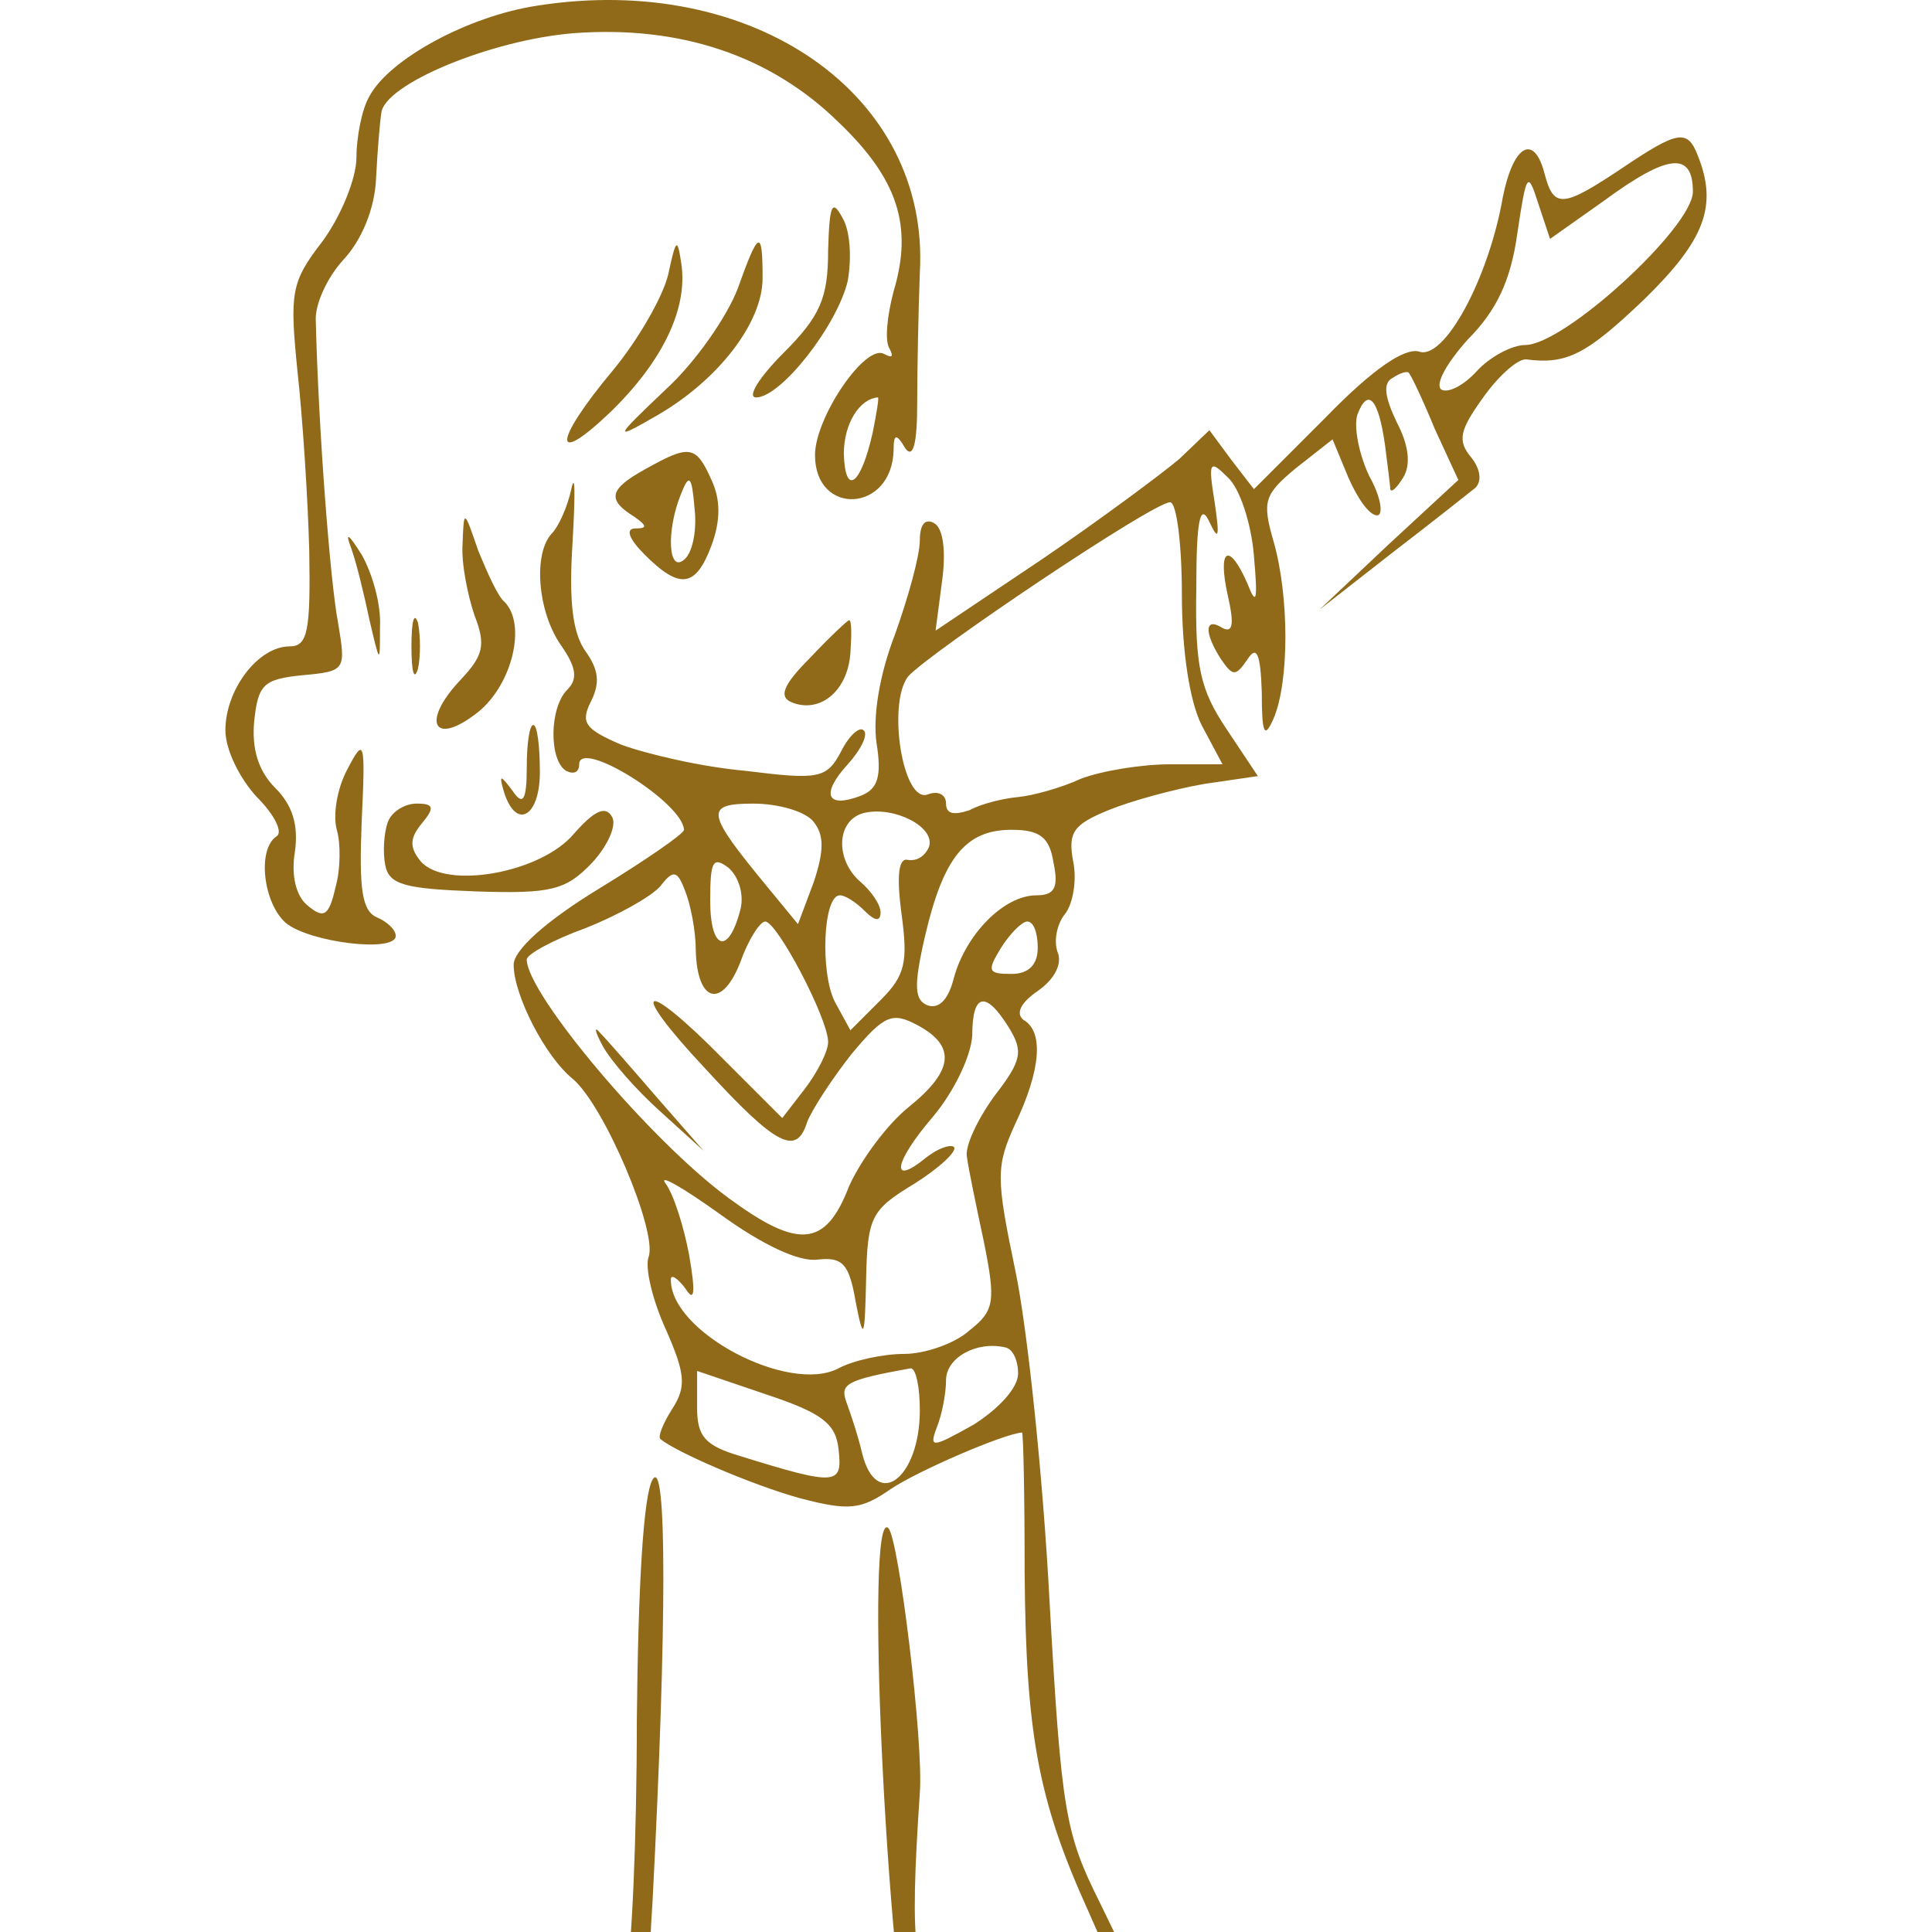 <?xml version="1.0" encoding="UTF-8"?> <svg xmlns="http://www.w3.org/2000/svg" width="60" height="60" viewBox="0 0 60 60" fill="none"><g clip-path="url(#clip0_4015_6280)"><path d="M16.684 0.176C14.528 0.501 12.086 1.844 11.476 2.983C11.232 3.39 11.069 4.286 11.069 4.896C11.069 5.547 10.581 6.727 10.011 7.5C9.035 8.762 8.994 9.087 9.238 11.528C9.401 12.993 9.563 15.516 9.604 17.103C9.645 19.585 9.563 20.074 8.994 20.074C8.017 20.074 7 21.416 7 22.678C7 23.288 7.448 24.183 7.977 24.753C8.546 25.323 8.79 25.852 8.587 25.974C7.977 26.381 8.18 28.049 8.872 28.659C9.604 29.27 12.29 29.595 12.29 29.066C12.29 28.863 12.005 28.619 11.72 28.497C11.232 28.293 11.15 27.601 11.232 25.526C11.354 22.963 11.313 22.881 10.784 23.898C10.459 24.509 10.337 25.323 10.459 25.77C10.581 26.177 10.581 26.991 10.418 27.561C10.215 28.456 10.052 28.537 9.563 28.13C9.197 27.846 9.035 27.194 9.157 26.462C9.279 25.608 9.075 24.997 8.546 24.468C8.017 23.939 7.814 23.247 7.895 22.393C8.017 21.254 8.18 21.091 9.401 20.969C10.743 20.847 10.743 20.806 10.499 19.341C10.255 18.08 9.889 13.319 9.808 9.982C9.767 9.453 10.174 8.599 10.662 8.07C11.232 7.459 11.639 6.483 11.679 5.547C11.72 4.692 11.802 3.757 11.842 3.512C11.924 2.617 15.26 1.234 17.824 1.03C21.12 0.786 23.927 1.722 26.043 3.797C27.874 5.547 28.363 7.012 27.752 9.046C27.549 9.82 27.467 10.593 27.63 10.837C27.752 11.081 27.712 11.122 27.467 10.999C26.898 10.633 25.311 12.953 25.311 14.133C25.311 16.045 27.712 15.923 27.752 13.97C27.752 13.482 27.834 13.441 28.118 13.929C28.363 14.255 28.485 13.767 28.485 12.505C28.485 11.406 28.525 9.575 28.566 8.477C28.892 2.943 23.398 -0.882 16.684 0.176ZM27.101 13.441C26.735 15.069 26.247 15.435 26.206 14.092C26.206 13.156 26.694 12.383 27.264 12.342C27.305 12.342 27.223 12.831 27.101 13.441Z" fill="#906A19"></path><path d="M50.376 5.222C48.545 6.442 48.26 6.483 47.976 5.425C47.65 4.123 46.999 4.489 46.673 6.117C46.226 8.68 44.842 11.203 44.069 10.918C43.622 10.796 42.645 11.447 41.18 12.953L38.942 15.191L38.251 14.296L37.559 13.36L36.623 14.255C36.094 14.703 34.181 16.127 32.391 17.347L29.055 19.585L29.258 18.039C29.38 17.144 29.299 16.412 29.014 16.249C28.729 16.086 28.566 16.29 28.566 16.778C28.566 17.266 28.2 18.568 27.793 19.707C27.305 20.969 27.101 22.271 27.223 23.085C27.386 24.102 27.264 24.509 26.735 24.712C25.677 25.119 25.474 24.672 26.328 23.736C26.735 23.288 26.979 22.8 26.817 22.678C26.694 22.556 26.369 22.841 26.125 23.329C25.677 24.183 25.433 24.224 23.154 23.939C21.771 23.817 20.062 23.41 19.289 23.125C18.149 22.637 18.027 22.434 18.353 21.783C18.638 21.213 18.597 20.806 18.19 20.236C17.783 19.667 17.661 18.69 17.783 16.818C17.865 15.354 17.865 14.621 17.742 15.191C17.62 15.761 17.336 16.371 17.132 16.574C16.562 17.185 16.685 18.975 17.417 20.033C17.905 20.725 17.946 21.091 17.62 21.416C17.051 21.986 17.051 23.614 17.58 23.939C17.824 24.061 17.987 23.98 17.987 23.736C17.987 22.922 21.201 24.916 21.242 25.77C21.242 25.892 20.062 26.706 18.597 27.602C16.929 28.619 15.952 29.514 15.952 29.962C15.952 30.897 16.929 32.81 17.783 33.502C18.76 34.315 20.428 38.262 20.143 39.035C20.021 39.361 20.265 40.378 20.672 41.273C21.283 42.657 21.323 43.064 20.876 43.756C20.591 44.203 20.428 44.61 20.509 44.691C20.998 45.098 23.358 46.116 24.823 46.523C26.369 46.929 26.735 46.889 27.671 46.238C28.526 45.668 31.17 44.529 31.74 44.488C31.781 44.488 31.821 46.441 31.821 48.842C31.862 53.806 32.228 55.882 33.775 59.3L34.833 61.7L33.123 63.246C32.188 64.142 31.252 64.833 31.048 64.833C30.804 64.833 30.112 64.06 29.502 63.124C28.363 61.415 28.241 60.561 28.566 55.678C28.688 54.132 27.915 47.784 27.59 47.459C26.857 46.726 27.508 60.846 28.403 64.956C28.648 66.095 28.648 66.095 27.468 65.525C26.857 65.2 25.311 64.63 24.09 64.223C20.062 62.962 20.021 62.88 20.265 59.055C20.713 50.429 20.713 45.18 20.265 45.953C19.98 46.441 19.818 49.249 19.777 53.44C19.777 57.143 19.614 60.642 19.451 61.253C19.167 62.229 19.329 62.433 20.754 63.369C21.608 63.898 23.927 64.915 25.921 65.606L29.461 66.868L29.217 65.769C29.055 65.118 28.851 64.264 28.729 63.816C28.566 63.124 28.648 63.165 29.339 64.02C30.316 65.2 30.235 64.752 30.275 72.768C30.275 76.471 30.112 78.912 29.868 78.994C29.421 79.116 29.177 77.407 28.729 71.751C28.566 69.838 28.281 67.926 28.119 67.478C27.875 66.949 27.834 67.885 27.997 69.92C28.241 72.809 28.526 79.686 28.566 82.208C28.566 82.941 28.892 83.144 30.438 83.388C31.455 83.51 33.246 83.51 34.385 83.307C36.338 82.981 36.501 82.859 36.501 81.801C36.501 80.825 36.257 80.54 35.077 80.133C30.682 78.587 30.438 78.139 30.845 71.059L31.089 66.135L33.286 64.02C34.507 62.84 35.484 61.782 35.402 61.619C35.321 61.497 34.751 60.317 34.141 59.055C33.083 56.939 32.961 56.248 32.595 49.737C32.391 45.831 31.903 41.233 31.537 39.483C30.926 36.553 30.926 36.228 31.537 34.885C32.31 33.258 32.432 32.037 31.781 31.671C31.537 31.467 31.699 31.142 32.228 30.775C32.757 30.409 33.002 29.921 32.839 29.555C32.717 29.188 32.839 28.659 33.083 28.375C33.327 28.049 33.449 27.317 33.327 26.747C33.164 25.852 33.327 25.608 34.426 25.16C35.117 24.875 36.46 24.509 37.396 24.346L39.064 24.102L38.088 22.637C37.274 21.416 37.111 20.725 37.152 18.283C37.152 16.127 37.274 15.598 37.559 16.208C37.844 16.818 37.884 16.696 37.722 15.598C37.518 14.336 37.559 14.255 38.129 14.825C38.495 15.15 38.861 16.249 38.942 17.266C39.064 18.649 39.024 18.853 38.739 18.12C38.169 16.818 37.803 17.022 38.129 18.487C38.332 19.382 38.291 19.667 37.966 19.504C37.396 19.138 37.396 19.667 37.925 20.481C38.291 21.01 38.373 21.01 38.739 20.481C39.024 20.033 39.146 20.277 39.186 21.498C39.186 22.8 39.268 22.963 39.553 22.312C40.041 21.172 40.041 18.527 39.553 16.818C39.186 15.557 39.268 15.354 40.244 14.54L41.384 13.645L41.872 14.825C42.157 15.476 42.523 16.005 42.767 16.005C42.971 16.005 42.889 15.435 42.523 14.784C42.197 14.092 42.035 13.238 42.157 12.871C42.482 12.017 42.808 12.383 43.011 13.807C43.093 14.458 43.174 15.069 43.174 15.191C43.215 15.313 43.378 15.15 43.581 14.825C43.825 14.418 43.744 13.807 43.378 13.116C43.011 12.342 42.93 11.895 43.255 11.732C43.5 11.569 43.703 11.529 43.744 11.569C43.825 11.651 44.191 12.424 44.558 13.319L45.29 14.906L43.133 16.9L40.977 18.934L43.215 17.185C44.435 16.249 45.615 15.313 45.819 15.15C46.022 14.947 45.982 14.58 45.697 14.214C45.249 13.685 45.331 13.36 46.063 12.342C46.551 11.651 47.162 11.122 47.406 11.162C48.667 11.325 49.278 11 51.068 9.291C52.94 7.46 53.347 6.402 52.736 4.855C52.411 4.001 52.126 4.042 50.376 5.222ZM52.574 5.954C52.574 7.053 48.586 10.715 47.365 10.715C46.958 10.715 46.267 11.081 45.86 11.529C45.453 11.976 44.965 12.22 44.761 12.098C44.558 11.936 44.924 11.284 45.575 10.552C46.47 9.657 46.918 8.721 47.121 7.256C47.406 5.344 47.447 5.303 47.772 6.32L48.138 7.419L49.807 6.239C51.8 4.774 52.574 4.693 52.574 5.954ZM36.704 18.446C36.704 20.236 36.949 21.783 37.315 22.515L37.966 23.736H36.338C35.443 23.736 34.222 23.939 33.571 24.183C32.961 24.468 32.066 24.712 31.618 24.753C31.17 24.794 30.479 24.957 30.112 25.16C29.624 25.323 29.38 25.282 29.38 24.957C29.38 24.672 29.136 24.55 28.81 24.672C28.037 24.957 27.549 21.864 28.2 21.01C28.851 20.277 35.809 15.598 36.338 15.598C36.541 15.598 36.704 16.9 36.704 18.446ZM25.27 25.526C25.596 25.933 25.596 26.421 25.27 27.398L24.782 28.7L23.846 27.561C21.934 25.241 21.852 24.957 23.398 24.957C24.172 24.957 25.026 25.201 25.27 25.526ZM28.851 26.299C28.729 26.584 28.485 26.747 28.2 26.706C27.915 26.625 27.834 27.154 27.997 28.375C28.2 29.88 28.119 30.287 27.346 31.06L26.41 31.996L25.921 31.101C25.474 30.206 25.555 27.805 26.084 27.805C26.247 27.805 26.572 28.008 26.857 28.293C27.183 28.619 27.346 28.619 27.346 28.334C27.346 28.09 27.061 27.683 26.735 27.398C25.921 26.706 25.962 25.445 26.857 25.241C27.793 25.038 29.055 25.689 28.851 26.299ZM32.717 26.788C32.879 27.561 32.757 27.805 32.188 27.805C31.17 27.805 29.99 29.026 29.624 30.368C29.461 31.02 29.177 31.345 28.81 31.223C28.403 31.06 28.363 30.653 28.729 29.066C29.299 26.625 29.99 25.77 31.415 25.77C32.31 25.77 32.595 26.015 32.717 26.788ZM22.992 28.253C22.625 29.677 22.056 29.514 22.056 27.968C22.056 26.747 22.137 26.584 22.625 26.95C22.951 27.235 23.114 27.805 22.992 28.253ZM21.608 29.514C21.649 31.142 22.422 31.345 22.992 29.88C23.236 29.188 23.602 28.619 23.765 28.619C24.131 28.619 25.718 31.63 25.718 32.362C25.718 32.647 25.392 33.298 24.985 33.827L24.294 34.722L22.463 32.891C19.94 30.328 19.451 30.572 21.893 33.176C24.131 35.617 24.741 35.902 25.067 34.844C25.23 34.438 25.84 33.502 26.45 32.728C27.468 31.508 27.712 31.426 28.485 31.833C29.706 32.484 29.624 33.258 28.2 34.397C27.549 34.926 26.735 36.024 26.369 36.838C25.637 38.751 24.782 38.791 22.625 37.205C20.184 35.414 16.359 30.857 16.359 29.799C16.359 29.636 17.173 29.188 18.19 28.822C19.207 28.415 20.225 27.846 20.509 27.52C20.916 26.991 21.038 27.032 21.283 27.683C21.445 28.09 21.608 28.904 21.608 29.514ZM32.228 29.433C32.228 29.962 31.944 30.246 31.415 30.246C30.682 30.246 30.641 30.165 31.089 29.433C31.374 28.985 31.74 28.619 31.903 28.619C32.106 28.619 32.228 28.985 32.228 29.433ZM31.333 31.915C31.781 32.647 31.74 32.932 30.886 34.031C30.357 34.763 29.95 35.617 30.031 35.943C30.072 36.269 30.316 37.449 30.56 38.588C30.926 40.419 30.886 40.704 30.112 41.314C29.665 41.721 28.729 42.047 28.078 42.047C27.427 42.047 26.491 42.25 26.043 42.494C24.497 43.308 20.794 41.355 20.835 39.727C20.835 39.565 21.038 39.687 21.283 40.012C21.567 40.46 21.608 40.175 21.405 38.995C21.242 38.1 20.916 37.082 20.672 36.757C20.428 36.431 21.201 36.879 22.341 37.693C23.683 38.669 24.823 39.198 25.392 39.117C26.166 39.035 26.369 39.239 26.572 40.419C26.817 41.68 26.857 41.599 26.898 39.727C26.939 37.774 27.061 37.571 28.403 36.757C29.177 36.269 29.746 35.74 29.624 35.617C29.502 35.536 29.136 35.658 28.77 35.943C27.63 36.879 27.752 36.106 28.973 34.682C29.624 33.908 30.153 32.81 30.194 32.159C30.194 30.857 30.601 30.735 31.333 31.915ZM31.618 42.657C31.618 43.105 31.008 43.756 30.235 44.244C28.932 44.976 28.851 44.976 29.095 44.325C29.258 43.918 29.38 43.267 29.38 42.861C29.38 42.169 30.316 41.64 31.211 41.843C31.455 41.884 31.618 42.25 31.618 42.657ZM26.043 45.017C26.166 46.116 26.003 46.156 22.992 45.221C21.893 44.895 21.649 44.61 21.649 43.715V42.576L23.805 43.308C25.514 43.878 25.962 44.203 26.043 45.017ZM28.566 43.796C28.566 45.912 27.223 46.929 26.776 45.139C26.654 44.61 26.41 43.878 26.288 43.552C26.084 42.983 26.247 42.861 28.281 42.494C28.444 42.494 28.566 43.064 28.566 43.796ZM31.618 79.441C31.74 79.645 32.757 80.133 33.856 80.499C35.361 80.988 35.891 81.394 35.891 81.964C35.891 82.697 35.646 82.737 32.554 82.615C29.421 82.493 29.177 82.412 29.055 81.598C28.973 81.028 29.258 80.377 29.868 79.889C30.926 78.994 31.252 78.912 31.618 79.441Z" fill="#906A19"></path><path d="M18.719 32.485C18.963 32.933 19.736 33.828 20.509 34.52L21.852 35.74L20.428 34.113C19.655 33.217 18.841 32.282 18.637 32.078C18.434 31.834 18.475 32.037 18.719 32.485Z" fill="#906A19"></path><path d="M25.718 7.785C25.718 9.25 25.474 9.82 24.334 10.959C23.561 11.732 23.195 12.343 23.48 12.343C24.253 12.343 26.003 10.105 26.328 8.721C26.45 8.03 26.409 7.175 26.165 6.768C25.84 6.158 25.758 6.361 25.718 7.785Z" fill="#906A19"></path><path d="M20.753 8.52C20.591 9.211 19.817 10.554 19.044 11.49C17.173 13.728 17.132 14.542 18.963 12.792C20.591 11.205 21.364 9.578 21.16 8.194C21.038 7.38 20.997 7.38 20.753 8.52Z" fill="#906A19"></path><path d="M22.91 8.965C22.584 9.82 21.608 11.244 20.672 12.098C19.044 13.645 19.044 13.685 20.387 12.912C22.3 11.814 23.683 10.023 23.683 8.64C23.683 7.094 23.561 7.134 22.91 8.965Z" fill="#906A19"></path><path d="M20.021 14.58C18.922 15.191 18.841 15.516 19.695 16.045C20.102 16.33 20.102 16.411 19.736 16.411C19.41 16.411 19.532 16.737 20.021 17.225C21.119 18.324 21.608 18.242 22.096 16.94C22.381 16.167 22.381 15.516 22.096 14.906C21.608 13.807 21.404 13.807 20.021 14.58ZM21.282 17.347C20.753 17.876 20.672 16.493 21.16 15.313C21.404 14.702 21.486 14.784 21.567 15.76C21.648 16.411 21.526 17.103 21.282 17.347Z" fill="#906A19"></path><path d="M14.365 16.901C14.324 17.511 14.528 18.488 14.731 19.098C15.098 20.034 15.016 20.36 14.284 21.133C13.063 22.435 13.47 23.208 14.853 22.109C15.911 21.255 16.359 19.383 15.667 18.691C15.464 18.529 15.138 17.796 14.853 17.104C14.406 15.802 14.406 15.802 14.365 16.901Z" fill="#906A19"></path><path d="M10.906 17.023C11.069 17.47 11.313 18.488 11.476 19.261C11.801 20.644 11.801 20.644 11.801 19.464C11.842 18.772 11.557 17.796 11.232 17.226C10.825 16.575 10.703 16.494 10.906 17.023Z" fill="#906A19"></path><path d="M12.778 20.075C12.778 20.849 12.859 21.174 12.981 20.767C13.063 20.401 13.063 19.75 12.981 19.343C12.859 18.977 12.778 19.302 12.778 20.075Z" fill="#906A19"></path><path d="M25.148 20.44C24.294 21.295 24.172 21.661 24.619 21.824C25.474 22.149 26.328 21.458 26.41 20.278C26.45 19.708 26.45 19.26 26.369 19.26C26.328 19.26 25.759 19.789 25.148 20.44Z" fill="#906A19"></path><path d="M16.359 23.818C16.359 24.875 16.237 25.038 15.911 24.55C15.545 24.062 15.504 24.062 15.626 24.509C15.992 25.811 16.766 25.404 16.766 23.98C16.766 23.166 16.684 22.515 16.562 22.515C16.44 22.515 16.359 23.126 16.359 23.818Z" fill="#906A19"></path><path d="M12.046 25.526C11.924 25.852 11.883 26.462 11.964 26.869C12.086 27.479 12.575 27.601 14.772 27.683C17.132 27.764 17.579 27.642 18.393 26.788C18.882 26.259 19.166 25.608 19.004 25.363C18.8 24.997 18.434 25.201 17.824 25.892C16.806 27.113 13.836 27.642 13.063 26.747C12.697 26.299 12.737 26.015 13.104 25.567C13.511 25.079 13.47 24.956 12.941 24.956C12.575 24.956 12.168 25.201 12.046 25.526Z" fill="#906A19"></path></g><defs><clipPath id="clip0_4015_6280"><rect width="60" height="60" fill="white"></rect></clipPath></defs></svg> 